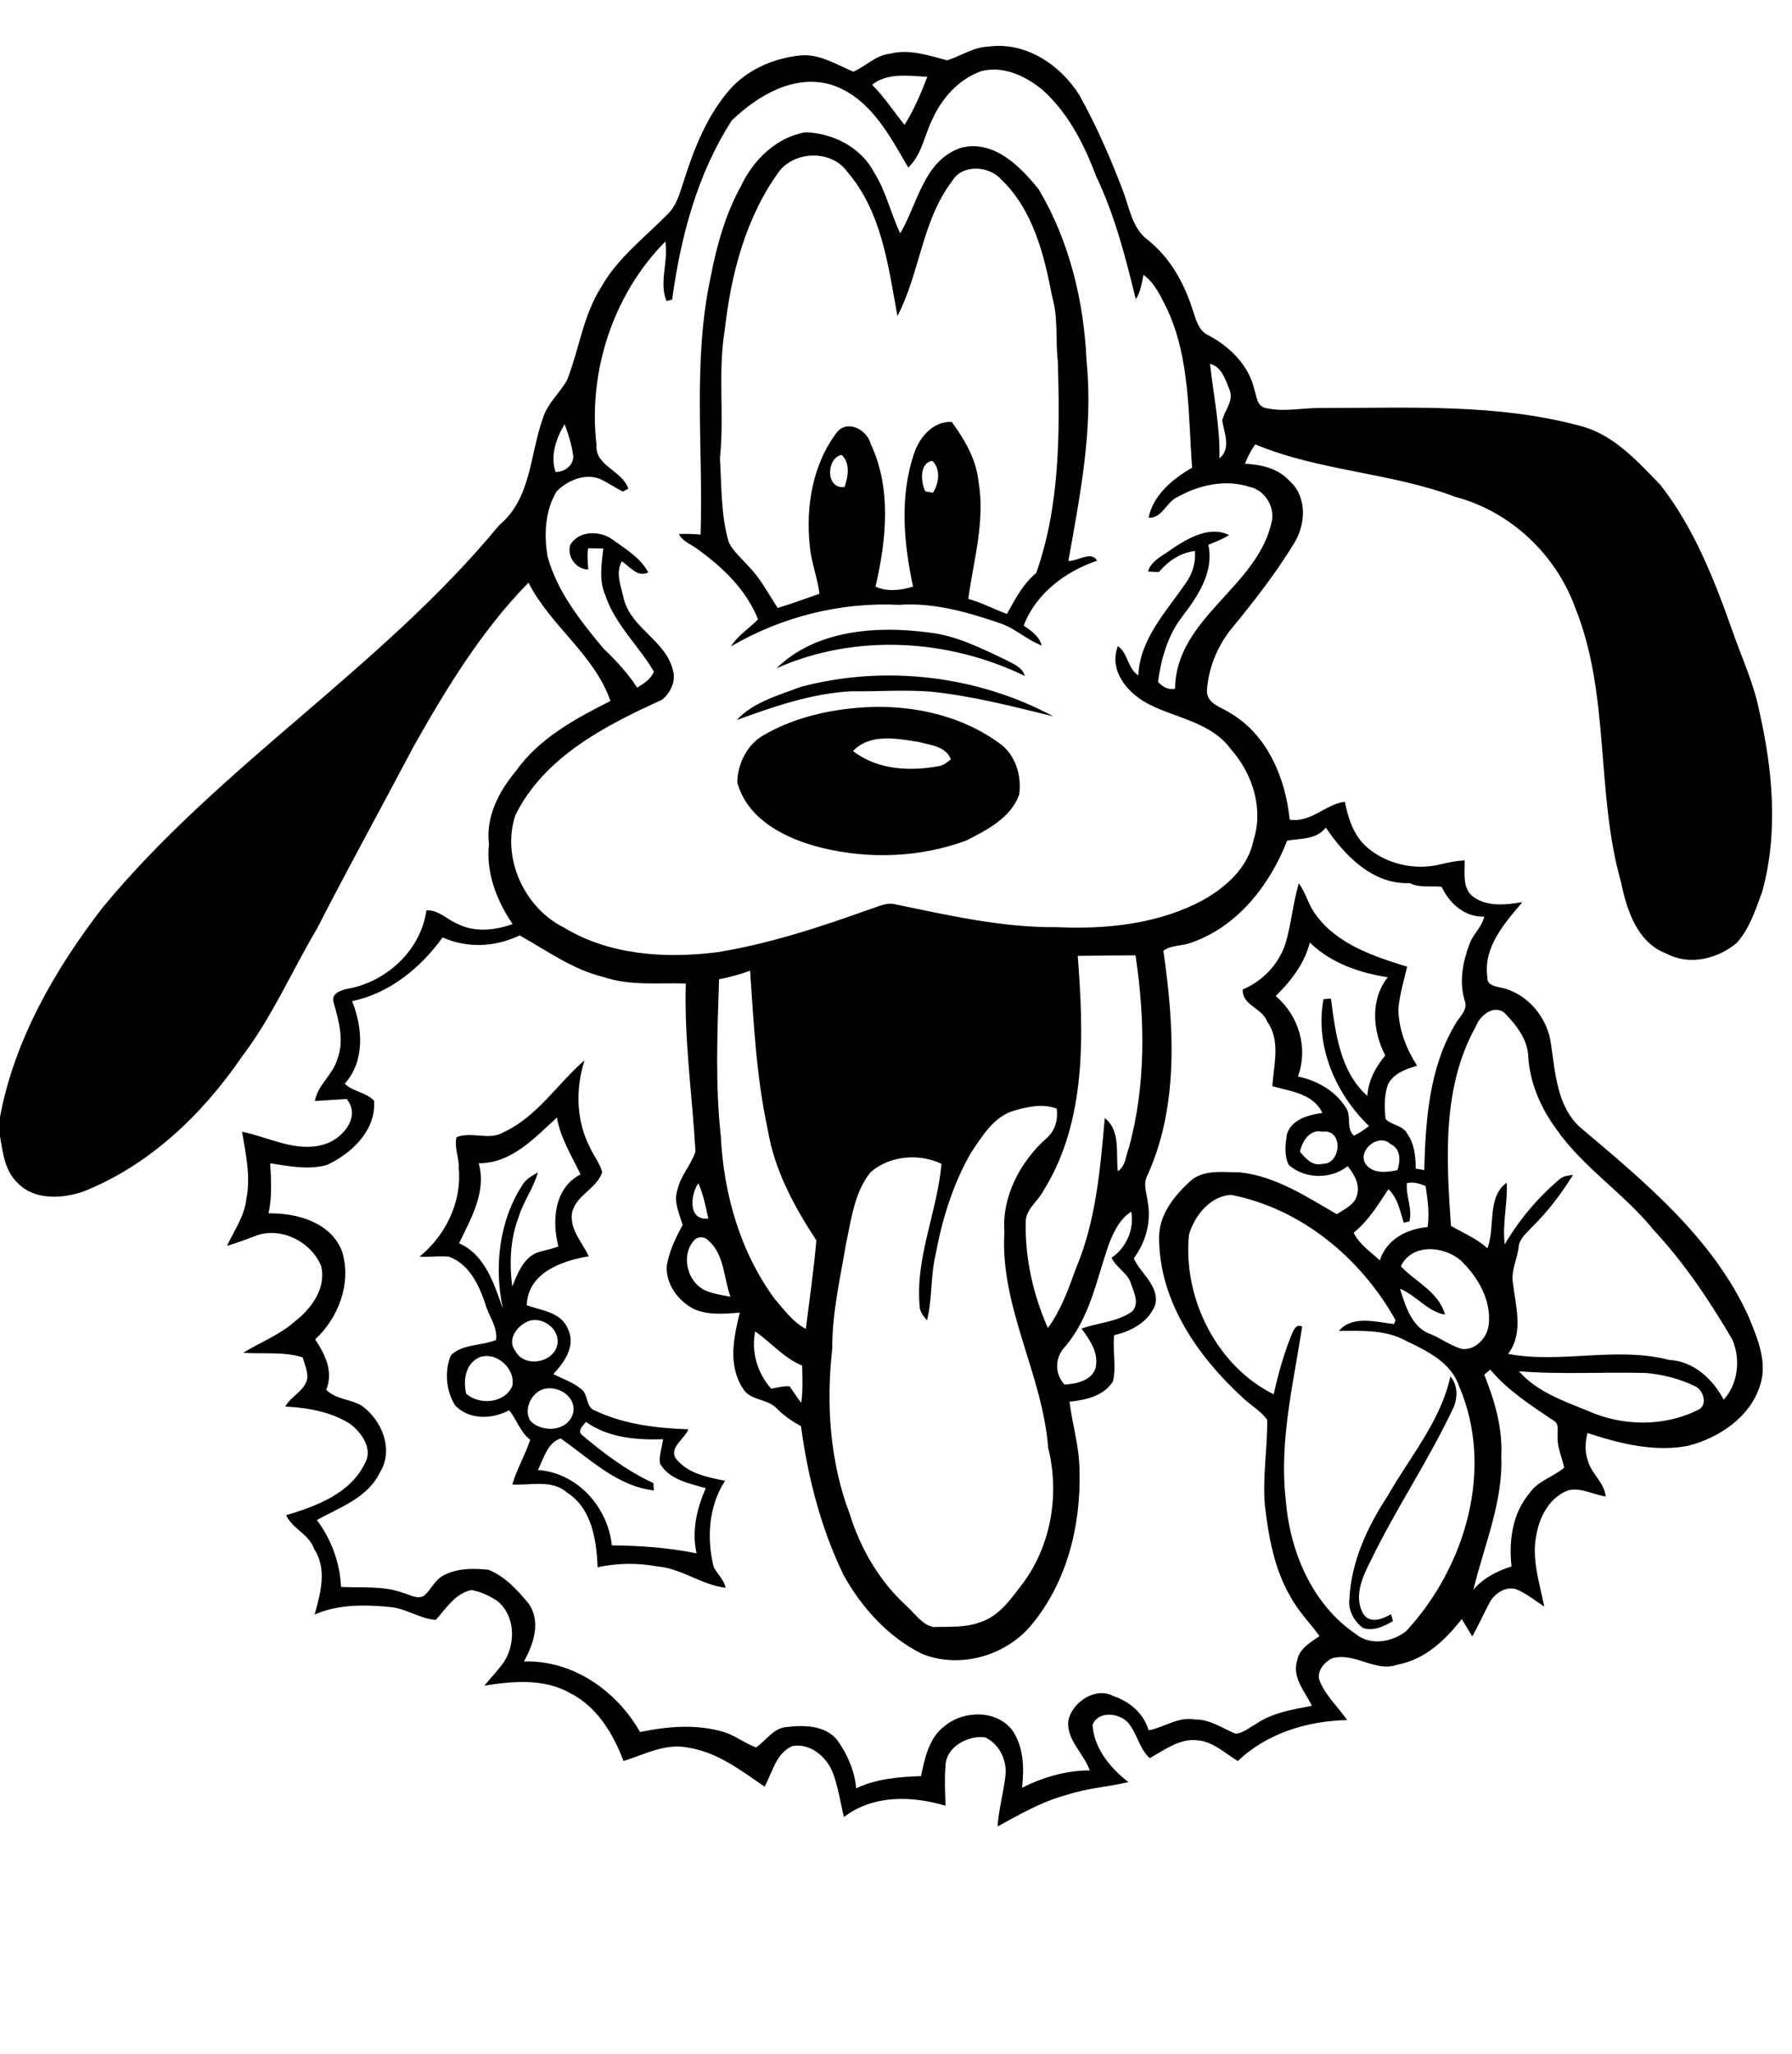 <?xml version="1.0" encoding="utf-8"?>
<!-- Generator: Adobe Illustrator 21.0.2, SVG Export Plug-In . SVG Version: 6.00 Build 0)  -->
<svg version="1.2" baseProfile="tiny" id="Layer_1" xmlns="http://www.w3.org/2000/svg" xmlns:xlink="http://www.w3.org/1999/xlink"
	 x="0px" y="0px" viewBox="0 0 630 722" overflow="scroll" xml:space="preserve">
<path d="M487.8,525.9c7.8-13.8,18.7-26.3,22.1-42.1c2.5,2.9,2.6,7,1.3,10.5c-8.7,18.7-20.4,35.8-29.4,54.5
	c-2.9,5.6-6.1,12.8-2.3,18.8c2.5,3.2,6.7,1.4,9.5-0.2c0.3,0.8,0.5,1.6,0.7,2.4c-3.1,1.9-7,3.7-10.6,2.4c-3.1-2.4-5.2-6.2-4.7-10.1
	C475,549,480.7,536.7,487.8,525.9 M206,499.8c-0.9,1.2-3.1,3-1.5,4.5c7.8,6.6,15.9,12.7,25.2,17c0,0.7,0.1,2,0.2,2.6
	c-13-1.5-22.6-11.2-32.8-18.3c-4.8,1.6-5.9,7.1-8,11.1c13.9,1,24.6,13,26,26.5c10,0.1,20,0.8,29.8,2.8c-1.8-7.9,0.1-15.7,3.2-22.9
	c-5.8-1.7-12.9-3-16.1-8.7c-0.4-2.8,0.8-5.7,1.1-8.5C223.7,506.2,213.9,505.4,206,499.8 M191.3,488.2c-4.5,1.2-7.4,7.2-4.8,11.3
	c4.2,4.2,12.9,3.7,14.9-2.5C203,491.2,196.4,486.9,191.3,488.2 M168.3,477.2c-4.7,2.3-5.5,8-4.4,12.7c4.7,4.1,13.5,3.4,16.2-2.7
	C181.4,481,174.2,474.7,168.3,477.2 M186.3,464.2c-4.1,1.3-8.4,6.5-5.1,10.7c3.1,5.9,13.2,4.3,14.7-2.1
	C197.1,467.5,191.2,462.9,186.3,464.2 M168.3,408.9c2.8,10.1-2.7,19.3-6.9,28.1c9.2,4.1,12.3,14.3,15.4,23
	c-3.2-14.8-1.3-31.3,7.2-44c1.3-1.8,3.2-2.8,5.1-3.9c-1.5,5.5-5,10-6.7,15.5c-3,7.8-3.4,16.4-2.3,24.6c1.8-4.4,3.6-9.4,8.2-11.7
	c2.6-1,5.4-1.3,8-2.4c-2.3-9-1.5-20.5,7.8-25.3c-3.1-6.5-7.1-12.8-8.3-20C187.9,400,179.9,408.9,168.3,408.9 M177,398
	c11.9-5.5,18.9-17,28.5-25.3c-3.2,10-3,21.3,2,30.8c1.3,2.9,3.4,5.4,4.2,8.5c-1.9,6.1-10.1,8.4-10.7,15.2c-0.3,5.5,3.8,9.7,6,14.4
	c-9.4,1.5-21.5,5.8-21.8,17.2c5.3,1.9,12.1,2.4,14.5,8.4c2.8,5.9-1.3,11.7-5.2,15.8c3.4,1.7,7.1,2.9,10,5.4c2.2,1.8,1.5,5.6,4,7.1
	c10.4,5.1,22,6.5,33.5,6.9c-1.3,3.4-6.5,6.1-4.6,10c4.1,5.5,11.1,6.8,17.5,8.1c-5.8,8.9-6.5,20.2-4,30.3c1.3,2.5,3.6,4.4,4.2,7.3
	c-8.5-1-15.5-6.8-24-7.5c-7-1.3-14.1-1.2-21,0.3c-0.4-9.6-2-20.7-10.8-26.3c-5.4-4.7-12.8-2.4-19.2-2.8c1.6-5.4,4.5-10.3,6.3-15.7
	c-3.5-2.7-4.7-7.1-7.4-10.4c-6,3.2-14,3.5-19-1.7c-3.2-5.1-3.8-12.1-1.5-17.6c4.2-4.1,10.8-3.3,15.9-5.4c0.6-4.6-2.6-8.4-3.8-12.7
	c-2.2-6.7-5.7-14-12.8-16.6c-3.4-0.3-6.8,0.2-10.3,0c9.1-7.4,14.8-19,13.8-30.8c0.2-3.8-1.7-7.5-0.8-11.2
	C165.9,397.6,172,401,177,398 M299.9,264c8.5,6.6,19.9,7.2,30.1,5.3c1.7-0.2,3-1.4,4.3-2.4c-1.8-4.6-7.2-5-11.3-6.1
	C315.4,259.6,305.8,257.7,299.9,264 M301.4,248.8c17.2-1.5,35.4,2,49.6,12.2c5.9,3.9,8.3,11.6,7.3,18.3
	c-2.9,8.2-11.4,12.5-18.7,16.2c-16.1,5.9-34,6.6-50.7,2.5c-12.3-3-26.2-9.8-29.7-23c0.1-6.2,3.2-12.8,8.6-16.2
	C278,252.7,289.7,249.8,301.4,248.8 M281.3,241.5c29.4-7.9,62.1-4.2,89,10.3c-14.3-3.5-28.5-7.2-43.2-8.7c-9.4-0.7-18.7,0-28.1-0.1
	c-13.9,0.8-27.1,5.4-40,10.1C264.8,246.8,273.5,244.5,281.3,241.5 M273,234.9c13.8-13.5,35.1-15,53.3-12.6c9.6,1,18.4,5.4,27,9.5
	c2.7,1.5,6.1,2.6,7,5.8C333.3,224.5,300.6,222.6,273,234.9 M325.3,172.7c0.7,0.1,2,0.4,2.7,0.5c2.1-3.3,2.8-8.3-0.2-11.2
	C323.3,162.6,323.6,169.3,325.3,172.7 M296.9,171.2c1.3-3.7,2.1-8.3-1-11.3C290.5,160.9,290.1,172,296.9,171.2 M274.1,60
	c-11.9,16.2-17.1,36.3-19.3,56c-2.5,14.9-0.1,30-1.7,45c0.6,9.9,0.3,20,3.1,29.6c1.6,3.3,4.5,5.6,6.9,8.4c4.3,4.3,7,9.7,10.3,14.7
	c5-1.5,9.8-3.3,14.7-5c-0.7-5.7-2.9-11-3.4-16.7c-1.5-14,1-29.1,9.8-40.4c3.9-4.1,10.4-0.3,11.6,4.4c7.4,15.7,5.5,33.8,1.7,50.2
	c4.1,1.9,9,1.3,13.2,0c-3.3-15.3-4.8-31.8,0.4-46.9c1.9-5.7,6.7-11.3,13.2-11c4.5,6.2,8.6,13.1,9.4,20.9c2.4,13.9-1.7,27.6-3.6,41.3
	c4.7,1.3,9,3.6,13.6,5.3c2.9-5.2,5.6-10.5,10.3-14.4c8.4-23.8,8.3-49.5,7.6-74.4c-0.9-7.5,0.2-15.3-2-22.7
	c-2.8-14.7-6.7-30.5-17.9-41.2c-4.3-4.9-13.8-5.5-17.3,0.6c-10.6,13.9-11.3,32.3-19.2,47.4c-3.2-17.6-5.5-36.7-17.7-50.8
	C292.3,52.7,279.8,53,274.1,60 M260.5,65.4c4.3-9.2,12.5-17.2,22.7-18.9c9.7,0.3,19.5,5.3,24.1,14.1c4.2,6.6,5.8,14.4,9.2,21.4
	c6.2-10.5,8.3-25.8,21.5-30.1c11.5-2.8,20.7,6.6,27.2,14.7c10.8,18.2,15.9,39.4,16.8,60.5c2.4,23.6-2.3,47-6.4,70.1
	c3.2,0.1,8.1-3.7,10.1-0.1c-11.1,3.7-21.6,11.6-25.8,22.8c2.6,1.8,5.5,3.7,6.3,7c-4.8-1.9-8.7-5.4-13.4-7.4
	c-11.8-4.1-24.1-7.8-36.8-6.9c-20.6-1-41.2,4.2-59,14.6c2.4-3.9,6.4-6.3,9.5-9.5c-4.2-10.6-12.8-18.7-22-25.2
	c-2.1-1.4-4.7-2.4-5.8-4.8c2.5-0.1,5,0,7.6,0.2c1-30.2-2.9-61,3.6-90.8C252,86.1,255.1,75.2,260.5,65.4 M534,482
	c6.3,7.2,15.6,10.4,24.2,13.9c12,5.4,26.6,5.7,38.5-0.2c3.9-1.4,2.3-7.2-0.9-8.5c-5.4-2.6-11.3-4.1-17.2-4.6
	C563.8,482.2,548.9,483.2,534,482 M521.8,483.2c3.7,9.2,6.5,18.8,6,28.8c0.6,16.2-6.1,31.3-9.8,46.8c3.5-4.2,8.4-6.6,13.4-8.2
	c-1-9,0.3-18.7,6.3-25.7c2.9-4.4,8.3-5.7,12.2-9c-0.7-3.6-2.5-7.1-2.3-10.9c-0.2-1.8,0.7-4.3-1.2-5.5c-8-5.4-16.3-10.7-22.5-18.1
	C523.4,481.9,522.3,482.7,521.8,483.2 M265.5,468c-1.5,7.1,0.8,14.7,5.6,20.1c2.1-0.3,4.3-1,6.5-0.8c1.4,1.9,2.6,4,4.1,5.8
	c0.6-4.4,0.4-8.8,0.3-13.1C275.6,477.4,271.1,471.9,265.5,468 M492.5,445.1c5.2,5.6,13.3,8.9,15.5,17c-6.2-1.1-10.1-6.8-15.8-9.1
	c1.9,6.1,4.2,13.8,10.9,16c3.8,1.6,7.1,4.2,11.1,5.2c4.8,0.3,8.7-4.1,9.2-8.7c0.9-8.5-3.8-16.6-9.7-22.3
	C507.9,437.9,496.3,436.9,492.5,445.1 M244,436c-5,5.6-2.1,15.7,5,18c2.5,0.9,5.2,1.3,7.8,1.8c-2.4-6.6-2.1-14.8-7.7-19.7
	C247.8,434.6,245.3,434.5,244,436 M389.7,437.7c-4.2,12.2-6.6,25.6-15.3,35.7c-3.6,3.7-3.7,9.6-0.1,13.3c4.1-0.3,9.2-1.3,10.8-5.6
	c1.4-5.3-1.9-10.1-4.9-14.1c5.9-2.1,12.6-2.3,17.8-6c2.6-2.7,0.8-6.5-0.3-9.5c-1-4-5.3-5.8-6.9-9.4c5.2-3.6,8-9.9,6.9-16.2
	C393.6,428.5,391.4,433.2,389.7,437.7 M418,434c-2.2,22.1,9.6,46.1,29.8,56.1c1.5-6.9,3.4-13.7,6-20.3c0.8-1.6,1.5-4.7,4-3.5
	c-3.1,20-8.1,40.3-5.8,60.7c1.4,18.2,9.2,36.9,24.7,47.4c5.1,4.2,12.8,2.8,17.7-1.1c20.8-22.5,31.1-57.1,18.5-86.2
	c-2.8-8.2-11.1-12.2-18.4-15.7c-7.3-4.1-15.7-3.6-23.8-3.6c4.8-5.6,13.1-3.1,19.4-2.4c0.1-0.3,0.4-1,0.5-1.4
	c-12.1-21.7-33.1-39.2-57.8-44C425.4,420.4,419.9,427.4,418,434 M245.5,415.9c-2.8,4-3.7,13.3,3.5,12.4
	C248.1,424.1,247.3,419.9,245.5,415.9 M494.6,415.9c-0.4,4.5,2,8.9,0.9,13.4c-0.5,0.1-1.5,0.4-2,0.5c-1.3-4.1-2.1-8.8-5.4-11.8
	c-3.6,5.5-7.1,11.2-12.2,15.3c2,4.1,5.9,6.7,9.2,9.7c2.4-7.4,9.4-11,16.8-11.7c0.7-4.8,0-9.6-0.7-14.4
	C499,416,496.8,415.3,494.6,415.9 M480,409c2.5,3.7,7.5,3.1,11.3,2.3c1.1-3.4,1.2-7.5-2.5-9.2C484.8,398.2,477.2,404.2,480,409
	 M457,404.8c2,2.4,4.4,5.2,7.9,4.3c6.7,0.2,7.5-12.4,0-11.3C460.5,396.8,457.9,401,457,404.8 M356.5,390.4
	c-7.2,2.1-11.2,9-15.2,14.9c-6.3,11-10.1,23.3-12.4,35.8c-1.8,7.6-1.1,15.5-3,23c-1.3-1.5-2.6-3.1-2.6-5.1
	c-1.5-17.1,6.2-33.1,7.7-49.9c-7.8-3.8-18.3-2.9-24.9,2.9c-5.8,7.1-6.8,16.7-8.7,25.3c-2,12.1-4.9,24.3-4.8,36.6
	c-2.2,19.5-0.9,39.7,6.1,58.2c3.8,12.2,10.4,23.6,19.9,32.3c3,2.6,5.4,6.7,9.6,7.5c5.4-0.2,11,0.3,16.1-1.6
	c7.1-2.1,11.4-8.7,15.7-14.3c9.7-13.5,12.5-31.1,8.5-47.1c-2-26-17-49.5-15.4-75.9c-0.9-12.6,5.7-24.8,14.9-33c3-2.6,4-6.5,3.5-10.3
	C366.6,387.8,361.3,389,356.5,390.4 M518.8,360.9c-11.9,21.3-10.3,46.7-8.7,70c4.3,2.5,9.1,4.4,12.8,7.9c2.9-7.4-0.3-17.9,6.8-23.1
	c0.4,7.2-1.6,14.4-0.7,21.7c5.1-8.7,11.7-16.5,19.4-23c1.3-1.1,3-1.2,4.6-1.4c-4.2,6.7-8.9,13-14.6,18.5c-1.7,2-4.2,3.8-4.5,6.7
	c-0.4,4.3-2.8,8.4-2,12.9c1,8.3,3.8,17.5-1.7,24.8c18.7,3.5,37.9-2.7,56.6,2.1c8.7,0.5,15.3,6.7,19.2,14c5.1-5.7,6-14.3,3-21.2
	c-8-13.6-16.8-26.8-27.6-38.4c-10.4-12.9-24.9-22-34.4-35.7c-5.3-7.3-9.1-15.9-9.7-25c-0.1-6.3-4.3-11.5-8.5-15.8
	C525,353.1,520.2,357,518.8,360.9 M252.8,344.2c-0.6,18.4-1.4,36.8,0.6,55.1c1,20.3,6.8,40.7,18.9,57.2c3.3,3.8,6.4,8.2,11,10.6
	c1.3-10.4,2.8-20.7,3.7-31.1c-7.8-11.9-14.8-24.8-17.1-39c-4-18.4-4.9-37.1-6.2-55.8C260.2,342.5,256.5,343.5,252.8,344.2
	 M378.9,336c2.1,27.7,3.2,58.1-12.1,82.6c-2,3.8-6.5,6.7-6.2,11.4c-0.2,12.6,2.7,25.3,7.8,36.8c4.6-6.3,7.2-13.6,9.8-20.8
	c7.1-16.7,8.6-35.1,10.2-53c5.7,4.5,3.8,12.4,4.6,18.7c2.7-1.7,2.7-5.3,3.8-8c6.1-22,5.8-45.5,2.4-67.9
	C392.4,335.8,385.6,335.9,378.9,336 M460.5,331.3c-1.9,7.4-6.6,13.5-12,18.8c8.1,6.9,11.5,18.2,7.8,28.3c6.9,1.4,13.4,5.2,17.1,11.3
	c1.7,3-0.2,7,2.6,9.5c1.9-0.9,3.6-2.1,5.3-3.4c-11.8-11.3-19.1-28.3-16-44.6c0.7,0,2-0.2,2.6-0.2c1.6,12,3.2,25.7,12.8,34.2
	c0.4-5.5,2.9-10.1,6.3-14.2c-4.4-8.5-5.4-19.6,0.9-27.5C478,342,467.8,338.5,460.5,331.3 M452.5,295.5c-6,15.5-17.3,30-33.3,35.7
	c-3.3,1.4-7.5,0.9-10.2,3c3.8,26.5,5.6,54.9-6,79.8c-1,2.8,0.2,5.7,0.5,8.5c1.3,6.9-0.7,14.2-4.9,19.8c2.3,5.3,8.9,9.5,7.6,16.1
	c-2.1,6.1-8.5,9.6-14.5,10.9c-0.6,5.4,0.8,10.9-0.4,16.2c-3.2,5.2-9.6,6.6-15.3,7.2c1,8.1,3.5,16,3.5,24.2
	c0.6,19.3-4.5,39.6-17.1,54.5c-9,10.7-25,15.2-38.1,10c-12-5.9-21.4-16.3-27.8-27.9c-7.9-16.4-12.5-34.2-14.9-52.2
	c-3.1-1.7-6.1-3.7-8.6-6.3c-3.3-3.5-9.5-2.6-11.9-7.1c-5.2-8-3.2-17.8-1-26.5c-5.4,0.4-11.3,1-16.4-1.4c-5.4-2.9-9.6-8.6-9.3-14.9
	c0.8-5.2,3.1-10,5.6-14.5c-1.2-4-3.3-8.3-1.8-12.5c1.1-4.9,4.8-8.7,6.3-13.3c-1.1-19.7-4-39.3-3.4-59.1c-9.7-0.3-19.6,0.9-29-2.3
	c-10.8-2.6-19.9-9.3-29.4-14.6c-8.6,4.1-18.4,4.6-27.1,0.7c-7.7,10.7-18.7,19.7-31.8,22.4c3.7,9.4,4.6,21-2.6,29
	c2.9,2.9,7.5,3,10.3,6c0.8,10.4-7.9,18.6-16.6,22.6c-6.5,1.8-13.4,0.4-19.9-0.6c0.3,5.9,0.7,11.8-0.6,17.6
	c10-0.2,22.1,3.2,25.9,13.5c3.3,11-1.2,23.1-9.5,30.8c3.5,5.3,6.5,11.2,3.9,17.7c3.4,3.5,8.6,3.2,12.6,5.7c7,5.1,11.2,15.3,6.3,23.3
	c-4.3,9-14.1,12.3-22.2,16.8c5.1,6.8,8.1,15,8.5,23.5c7.3,0.4,14.8-0.5,21.8,2.1c2.4,0.6,4.9,2.4,7.4,1c2.5-2.2,3.8-5.6,6.9-7.2
	c4.8-2.5,10.5-2.5,15.8-1.9c5.7,2.3,10.1,7.1,14,11.8c4.5,6.3,1.8,14.3-1.6,20.4c17.2-0.5,32.6,10.3,40.8,24.8
	c9.8-2,20.1-2.9,29.8,0.1c3.9,1.3,7.1,3.9,11,5.3c3.5-2.3,5.9-6.6,10.4-7.1c6.3-0.8,14.2-0.8,18.4,4.9c3.4,4.9,5.9,10.6,6.4,16.6
	c7.1-3.4,15-4,22.8-4.3c1.3-6.3,2.8-13.5,8.3-17.6c6.7-5.6,18.6-5.8,24,1.8c3.8,5.8,4,13.1,3.2,19.9c7.4-3.7,15.5-6.1,23.8-6.1
	c-2.1-6.1-8.3-10.7-7.5-17.6c1.4-6.5,9.6-11.9,15.9-8.5c5.7,1.9,10.6,6.1,12.3,12c5.5-1,10.4-4.9,16.3-3.8c5.3-0.1,9.6,3.1,14.3,5
	c2.7-0.2,4.9-2.2,7.1-3.4c5.8-4,12.9-5.1,19.7-6.4c-2.4-5-7-9.9-5.2-15.8c0.7-4.3,4.7-6.5,7.9-8.7c-3.4-4.7-7.6-8.9-10.3-14
	c-5.6-9.6-7.6-20.8-8.9-31.8c-0.9-10.1,0.9-20.1,0.8-30.2c-2.3-3.3-6-5.2-8.8-8c-15.6-14.3-29-33.6-29.2-55.5
	c-0.3-8.6,5.5-15.6,11.6-21c4.9-3.6,11.3-2.5,17-2.5c12.5,1.4,23.3,8.6,33.9,14.7c2.6-1.8,6.1-3.2,7-6.5c1.3-3.8-0.9-7.5-3.2-10.4
	c-5.9,4.7-15,4.6-20.7-0.4c-1.7-3.3-1.2-7.2-0.7-10.7c1.6-5.4,7.6-6.9,12.5-7.6c-3.2-6.8-11.2-7.6-17.6-9.4c0.5-7.6,3-15.9-1.8-22.7
	c-1.7-4.8-8.9-5.7-8.6-11.3c7.1-3,12.8-9,15.1-16.4c2-6.9,2.6-14.1,4.6-20.9c2.6,3.4,3.4,7.9,6.2,11.3c7.5,10.2,20.3,14.4,31.9,18
	c-1.2,5-2.7,10-3.1,15.1c0.2,7.1,2.8,13.8,6.6,19.7c-4,1.2-8.4,2.7-10.3,6.7c-1.3,3.8-1.2,8-0.8,12c2.1,2.3,6.2,2.2,7.7,5.3
	c2.5,3.6,2.9,8,2.9,12.2c1,0.1,2,0.3,3,0.5c0.5-17.4,1.7-35.8,10.8-51.1c1.4-2.7,4.8-5.2,3.4-8.6c-2-6.6-0.6-13.7,1.8-20
	c1.3-3.4,4.3-5.8,5.1-9.4c-6.9,0.2-12.2-4.6-15-10.5c-3.7-0.4-7.7,0.5-11.2-1.3c-12.9,0.6-22.8-9.6-29.5-19.5
	C462.6,295.3,457.2,294.6,452.5,295.5 M198.5,149.1c-3,5-5.1,11-3.2,16.8c3.2,0.1,6.6-2.5,6.2-5.9
	C201,156.3,199.8,152.6,198.5,149.1 M425.4,127.9c1.2,11.1,3.6,22.1,3.3,33.2c4.2-3.4,1.7-8.9,1-13.2c0.7-3.6,4.1-6.8,2.6-10.8
	C430.9,133.7,429.5,128.8,425.4,127.9 M306.6,29.8c4.3,4.3,7.6,9.4,11.4,14.1c3.3-5.3,5.8-11.1,8-16.9
	C319.5,26.7,312.1,25.4,306.6,29.8 M345,25c-7.9,2.8-13.8,9.4-17.2,16.9c-2.8,5.6-3.7,12.5-8.5,17c-6.6-11.4-13.5-24.7-27-29.1
	c-13.1-3.9-25.9,3.8-35,12.5c-12.2,18.9-18,41-21,63c-0.5,0.1-1.5,0.4-2,0.5c-2.7-6.8,0.8-13.9-0.4-20.9
	c-18.3,18.5-27.2,45.6-24.2,71.4c-0.6,7.6,9,8.9,11.2,15.5c-0.5,0.2-1.4,0.7-1.9,1c-2.8-1.4-5.4-3.2-8.2-4.5
	c-5.3-2-11.3,0.6-15.1,4.4c-4.1,6.8-4.5,15.2-3.2,22.9c3.4,12.4,11.6,22.7,19.7,32.4c4.4,4.2,8.5,8.6,11.8,13.7
	c2.4-1.4,4.8-3,5.9-5.6c-5.4-9.2-13.7-16.6-17.1-26.9c-2.3-5.2-1.3-11-0.7-16.4c-1.8,0-3.5-0.1-5.3-0.1c-0.5,2.5-0.1,5,0,7.5
	c-4.3-0.1-7.4-4.4-6.4-8.5c2.9-5.3,10.6-5.3,15-2c4.6,3.3,9.8,6.4,12.5,11.5c-3.8,1.9-6.5-2.1-9.3-3.9c-2.4,4.3-0.1,9.2,0.8,13.6
	c2.9,10.2,14.8,14.4,17.2,24.8c1.1,3.8-0.9,7.9-3.9,10.3c-19.9,9-41.4,20.1-51.5,40.5c-5,14.9,3.1,32.6,17,39.5
	c16.1,9.8,35.8,11,54,8.7c18.5-3,36.3-8.9,53.9-15.2c2.7-0.8,5.4-2.3,8.3-1.7c18.9,3.9,37.9,8.3,57.2,8.1
	c17.4,0.8,35.7-1.1,51.3-9.5c8.2-4.6,15.9-11.5,17.8-21.1c3.6-11.2-0.4-23.4-8-32c-6.8-9.3-18.9-10.8-28.5-15.6
	c-7.5-3.7-14.6-11.8-11.2-20.6c3.6,2.5,3.4,7.9,7.2,10.3c0.5-12.7,9.7-22.3,16.5-32.2c2.5-3.3,3.7-7.4,3.4-11.5
	c-5.1,0.5-9.5,3.6-12.7,7.4c-1.3-0.1-2.5-0.1-3.8-0.2c1.1-4,5.6-5.7,8.6-8.1c5.6-3.7,13.2-8.1,19.9-4.7c-2.3,1.4-4.8,2.4-7.3,3.4
	c2.1,9.7-3.8,18.2-9.3,25.4c-5,6.5-7.3,14.8-8.4,22.8c1.6,1.7,3.6,2.9,6,2.4c0.3-25.2,29.5-35.8,34.1-59.3c0.8-5-2.7-10.5-7.7-11.6
	c-8.7-2.9-18.2-0.7-25.9,3.7c-3.7,1.9-5.1,7.3-9.8,7.1c1.6-8,8.5-13.7,15.3-17.6c-1.4-18.7-0.7-38.4-8.8-55.8c-2.2-4.3-4.2-9-8.3-12
	c-0.6,2.9-1,6-2.7,8.6c-3.6-14.8-7.4-29.6-14-43.4c-4.2-11.2-9.9-22.3-18.9-30.3C360.5,26.7,352.7,23,345,25 M333,21.2
	c4.8-1.5,9.1-4.6,14.3-4.8c13.1-1.9,25.5,6.3,32.2,17.1c6,10.8,10.9,22,15.3,33.6c2.3,6,3.2,13.2,8.8,17.3
	c7.5,6,12.4,14.5,15.4,23.6c1.3,3.7,2.1,8.3,6.1,10c7.4,4,14,10.5,15.9,19c0.8,2.3,0.9,5.8,3.9,6.4c6.3,1.5,12.8,0,19.3,0
	c31,0.1,62.6-1.8,92.8,6.7c11,3.4,18.9,12.3,26.7,20.3c11.9,15.2,19,33.4,25.4,51.5c3.2,9.2,7.4,18.1,9.3,27.6
	c4.8,20.9,6.9,43.1,1.1,64c-2.3,6.2-4.4,12.9-8.9,17.9c-6.7,5.7-16.7,8.1-24.7,3.8c-10.3-3.8-14-15.3-16-25.1
	c-9-31.6-3.7-65.9-16.2-96.7c-6.8-18.6-22.7-33.6-41.9-38.7c-22.8-8.6-47.9-9.1-70.5-18.5c-1.5,2.1-2.7,4.4-3.6,6.8
	c5.7,0.3,11.6,1.6,15.6,6c6.3,5.5,5.8,15.3,1.7,21.9c-6.6,10.8-14.4,20.8-22.4,30.5c-4.8,6.1-7.8,13.7-8.3,21.4
	c0,4.7,5.1,5.7,8.3,7.9c13,7.6,19.4,23,20.8,37.4c7.5,1.2,12.5-5.4,19.4-6.3c1.1,5.6,2.9,11.3,7.1,15.4c7,6.5,17.4,8.9,26.6,6.6
	c2.8-0.7,5.5-1.2,8.4-1.4c0.2,4.2-0.9,9.2,2.5,12.4c5,4.1,11.9,3.3,17.8,2.3c-6.3,7.5-13.8,15.8-12.3,26.4c-0.2,2.9,2.9,3.2,5,3.7
	c9.3,2.1,16.3,10.7,17.4,20c1.5,10.2,2.2,22,10.4,29.2c22.6,19.1,46.5,38.8,59,66.3c3.1,7.6,6.9,16.1,4,24.5
	c-3.6,11.1-14.4,18.2-25.2,21c-12,2.3-24.1-0.8-35.4-4.5c-0.8,3.2-1,6.5,0.1,9.6c1.2,4.7,5.8,7.7,6.3,12.7c-4.4-0.6-8.6-3.2-13-2.2
	c-6.3,2.2-10,8.7-11.2,14.9c-2.1,8.8,0.9,17.4,2.6,26c-3.1-2-5.9-4.3-9.2-5.8c-3.8-1.8-8.2,1-10,4.4c-2.1,3.9-3.9,8-6.1,11.9
	c-1.2-2-2.5-4.1-3.7-6.1c-5.8,7.4-12.9,14.2-22.5,16c-7.9,2.9-15.1-4.5-23.1-2.2c-2.9,1.4-5.8,5-4.2,8.3c2.2,5.1,6.4,8.9,9.5,13.4
	c-13.9,0.3-28.2,4.6-38.4,14.4c-4.6-2.7-8.7-6.9-14.3-7.3c-6.2-0.7-11.5,3.4-16.7,6.3c-3.8-3.5-4.5-9.1-7.9-12.8
	c-3.3-3.2-10.3-3.8-12.2,1.1c0.5,8.3,6.3,15.2,12.6,20.1c-7,1.7-14.4,2.1-21.3,4.4c-8.9,2.3-16.8,6.9-24.7,11.2
	c0.4-5.8,2-11.5,2.7-17.3c0.9-5.5-1.9-11.6-7-14c-6.1-0.9-14,3.4-14,10.2c-0.4,4.6-0.1,9.2,0,13.8c-11.8-3.5-25.5-3.9-35.7,4
	c-1.3-5.3-2-10.7-4-15.8c-2.2-5.5-7.9-10.2-14-9.2c-5.9,2.4-7.1,9.3-9.9,14.3c-8.3-5.7-16.6-12.1-26.8-13.7
	c-8-1.7-15.4,2.4-22.8,4.7c-3.6-9.6-9.4-19.2-18.8-23.9c-9.2-5.2-20.1-4.2-30.1-2.6c2.3-2.9,5-5.5,7.1-8.7c4-6.5,3.6-16.1-2.6-21.1
	c-2.8-1.8-5.9-3.3-9.1-3.8c-5.7,1.2-8.9,6.5-12.5,10.5c-5.5-0.4-10.2-3.9-15.7-4.5c-9-0.9-18.4-1.1-26.9,2.6
	c2.1-7.5,4.5-16-0.2-23.1c-1.8-5.2-7.6-7-9.8-11.8c10.6-3.2,22.6-7.6,27.7-18.3c2.9-5-1.2-10.8-5.2-13.8c-6.8-4.3-14.9-5.7-22.8-6.1
	c2-3.7,6.7-5.4,7.7-9.7c0.3-2.6-0.9-5.1-1.6-7.6c-6.8-2.1-13.9-1.1-20.9-1.6c6-3.7,12.7-6.2,18-10.9c5.9-4.5,11.3-11.8,9.4-19.6
	c-3.5-8.6-14.4-14.1-23.3-10.5c-3.3,1.2-6.5,2.5-9.8,3.4c2.5-5.3,6.1-10.3,6.8-16.4c1.6-7.9-0.2-15.9-1.5-23.7
	c9.5,1.9,19.1,7.5,29,4.4c6.3-1.9,12.9-9.6,7.8-15.9c-3.8,0.2-7.5,0.5-11.2,0.7c1-5.7,6.3-9.2,7.9-14.7c2.5-6.6,0.5-13.5-1.3-19.9
	c-1.1-3.2,2.8-4.5,5.2-4.9c13.5-2.5,25.5-13.6,27.4-27.5c4.3-0.3,7.3,3.3,11.1,4.8c6,3,13.1,2.2,19.2,0c-5.6-8.3-9.4-18-8.3-28.1
	c-1.2-9.6,3.5-18.5,9.4-25.6c8.2-11.6,21-18.5,33.3-24.7c-5.6-16.3-21.1-26.4-28.8-41.6c-16.5,16.8-28.9,37.2-40.4,57.6
	c-11.3,21.4-23,42.6-34,64.1c-8.8,14.8-15.7,30.9-26.2,44.7C71,392,52.2,409.8,29.1,418.9c-7.4,2.5-17.1,3-22.9-3.1
	C1.7,411.6,1,405.2,0,399.4v-6.8c5.1-27.2,19.3-51.8,36-73.5c41.3-50.1,98.2-84.4,139.5-134.5c11.3-9.3,10.8-25,15.4-37.7
	c1.6-5.2,6-8.8,8.5-13.4c4.2-10.7,5.6-22.5,11.8-32.3C217,90.7,226.8,83.4,235,75c3.1-3.2,4.1-7.6,5.5-11.7
	c3.4-10.7,7.6-21.4,14.7-30.2c6.2-8,16.1-12.6,26.1-13.6c6.8-0.7,12.7,3.2,18.7,5.7c4.4-1.9,7.9-5.8,12.8-6.3
	C319.6,17.1,326.4,19.5,333,21.2"/>
</svg>
